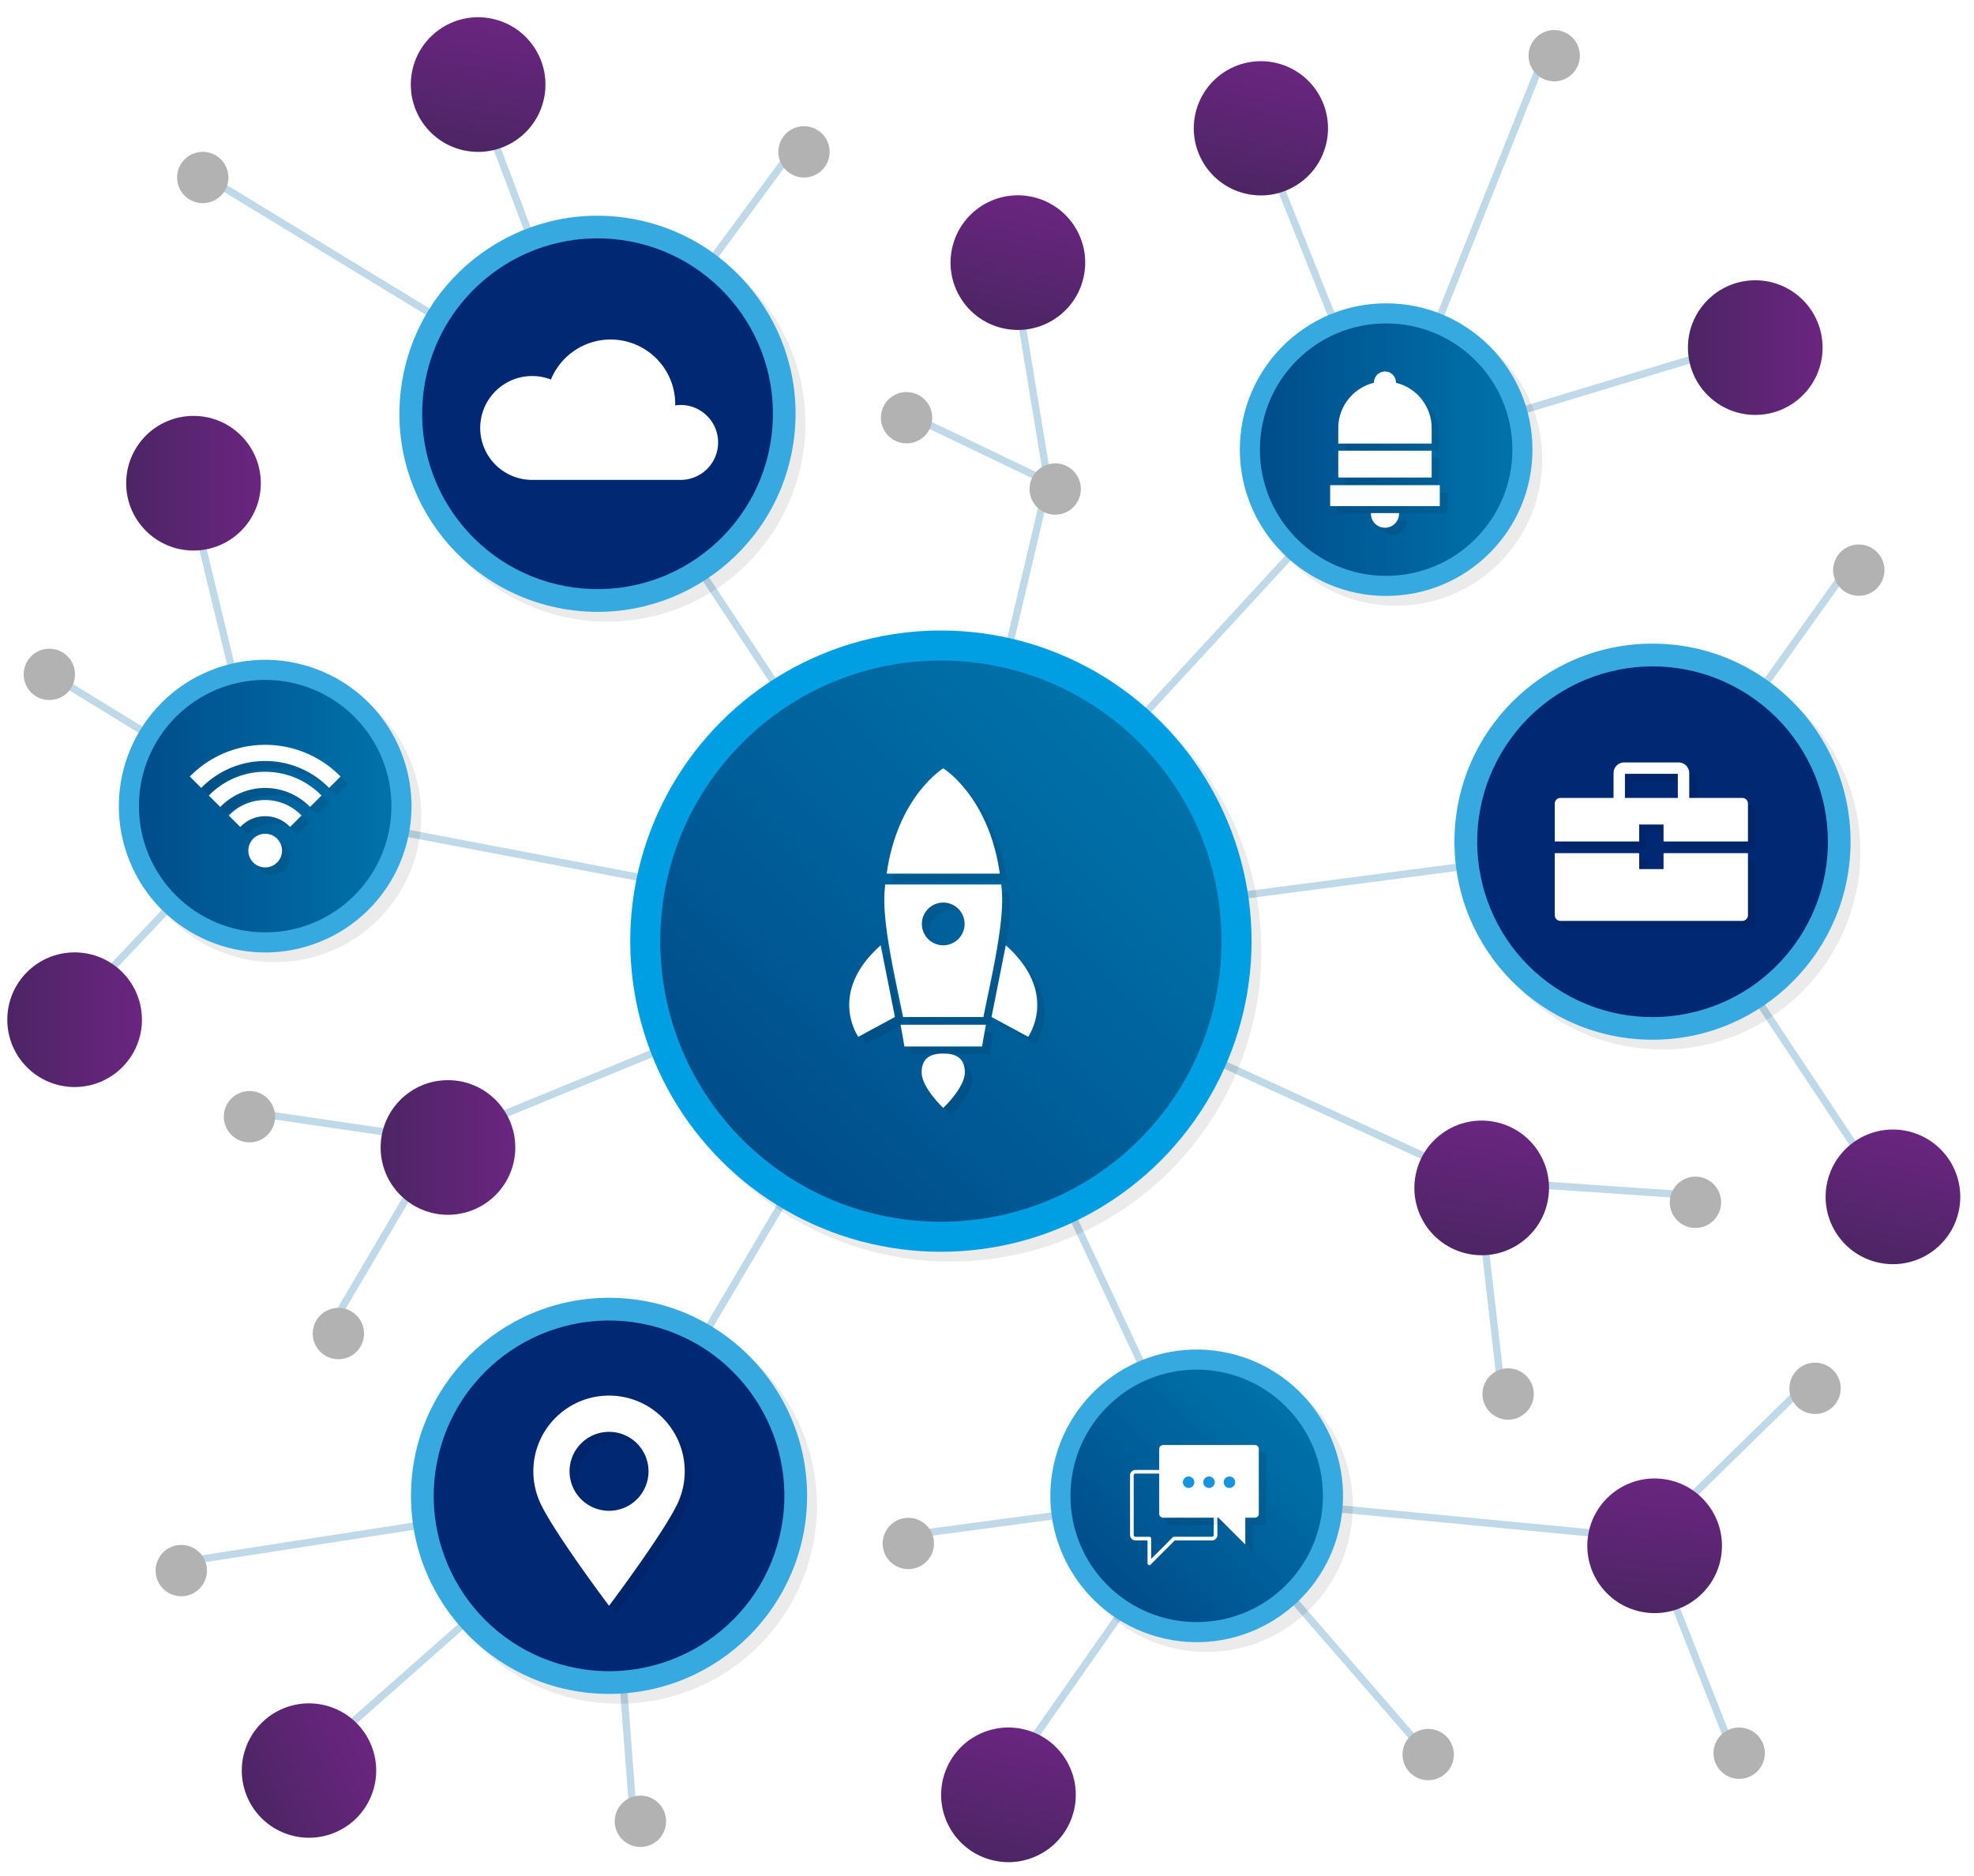 <svg xmlns="http://www.w3.org/2000/svg" xmlns:xlink="http://www.w3.org/1999/xlink" width="541.011" height="514.109" viewBox="0 0 541.011 514.109">
  <defs>
    <linearGradient id="linear-gradient" y1="0.5" x2="1" y2="0.5" gradientUnits="objectBoundingBox">
      <stop offset="0" stop-color="#004d8a"/>
      <stop offset="1" stop-color="#0072aa"/>
    </linearGradient>
    <filter id="Tracé_6173" x="83.714" y="356.477" width="16.058" height="16.058" filterUnits="userSpaceOnUse">
      <feOffset dx="2" dy="2" input="SourceAlpha"/>
      <feGaussianBlur result="blur"/>
      <feFlood flood-opacity="0.078"/>
      <feComposite operator="in" in2="blur"/>
      <feComposite in="SourceGraphic"/>
    </filter>
    <filter id="Tracé_6174" x="455.641" y="320.508" width="16.058" height="16.058" filterUnits="userSpaceOnUse">
      <feOffset dx="2" dy="2" input="SourceAlpha"/>
      <feGaussianBlur result="blur-2"/>
      <feFlood flood-opacity="0.078"/>
      <feComposite operator="in" in2="blur-2"/>
      <feComposite in="SourceGraphic"/>
    </filter>
    <filter id="Tracé_6175" x="404.302" y="373.041" width="16.058" height="16.058" filterUnits="userSpaceOnUse">
      <feOffset dx="2" dy="2" input="SourceAlpha"/>
      <feGaussianBlur result="blur-3"/>
      <feFlood flood-opacity="0.078"/>
      <feComposite operator="in" in2="blur-3"/>
      <feComposite in="SourceGraphic"/>
    </filter>
    <filter id="Tracé_6176" x="46.543" y="39.631" width="16.058" height="16.058" filterUnits="userSpaceOnUse">
      <feOffset dx="2" dy="2" input="SourceAlpha"/>
      <feGaussianBlur result="blur-4"/>
      <feFlood flood-opacity="0.078"/>
      <feComposite operator="in" in2="blur-4"/>
      <feComposite in="SourceGraphic"/>
    </filter>
    <filter id="Tracé_6177" x="4.492" y="175.809" width="16.06" height="16.058" filterUnits="userSpaceOnUse">
      <feOffset dx="2" dy="2" input="SourceAlpha"/>
      <feGaussianBlur result="blur-5"/>
      <feFlood flood-opacity="0.078"/>
      <feComposite operator="in" in2="blur-5"/>
      <feComposite in="SourceGraphic"/>
    </filter>
    <filter id="Ellipse_255" x="416.932" y="6.237" width="16.058" height="16.058" filterUnits="userSpaceOnUse">
      <feOffset dx="2" dy="2" input="SourceAlpha"/>
      <feGaussianBlur result="blur-6"/>
      <feFlood flood-opacity="0.078"/>
      <feComposite operator="in" in2="blur-6"/>
      <feComposite in="SourceGraphic"/>
    </filter>
    <filter id="Tracé_6178" x="166.48" y="490.154" width="16.058" height="16.058" filterUnits="userSpaceOnUse">
      <feOffset dx="2" dy="2" input="SourceAlpha"/>
      <feGaussianBlur result="blur-7"/>
      <feFlood flood-opacity="0.078"/>
      <feComposite operator="in" in2="blur-7"/>
      <feComposite in="SourceGraphic"/>
    </filter>
    <filter id="Tracé_6179" x="40.656" y="421.443" width="16.058" height="16.058" filterUnits="userSpaceOnUse">
      <feOffset dx="2" dy="2" input="SourceAlpha"/>
      <feGaussianBlur result="blur-8"/>
      <feFlood flood-opacity="0.078"/>
      <feComposite operator="in" in2="blur-8"/>
      <feComposite in="SourceGraphic"/>
    </filter>
    <filter id="Tracé_6180" x="500.407" y="147.24" width="16.058" height="16.058" filterUnits="userSpaceOnUse">
      <feOffset dx="2" dy="2" input="SourceAlpha"/>
      <feGaussianBlur result="blur-9"/>
      <feFlood flood-opacity="0.078"/>
      <feComposite operator="in" in2="blur-9"/>
      <feComposite in="SourceGraphic"/>
    </filter>
    <filter id="Tracé_6181" x="467.622" y="471.488" width="16.06" height="16.058" filterUnits="userSpaceOnUse">
      <feOffset dx="2" dy="2" input="SourceAlpha"/>
      <feGaussianBlur result="blur-10"/>
      <feFlood flood-opacity="0.078"/>
      <feComposite operator="in" in2="blur-10"/>
      <feComposite in="SourceGraphic"/>
    </filter>
    <filter id="Tracé_6182" x="488.423" y="371.496" width="16.058" height="16.058" filterUnits="userSpaceOnUse">
      <feOffset dx="2" dy="2" input="SourceAlpha"/>
      <feGaussianBlur result="blur-11"/>
      <feFlood flood-opacity="0.078"/>
      <feComposite operator="in" in2="blur-11"/>
      <feComposite in="SourceGraphic"/>
    </filter>
    <filter id="Tracé_6183" x="280.17" y="125.01" width="16.058" height="16.058" filterUnits="userSpaceOnUse">
      <feOffset dx="2" dy="2" input="SourceAlpha"/>
      <feGaussianBlur result="blur-12"/>
      <feFlood flood-opacity="0.078"/>
      <feComposite operator="in" in2="blur-12"/>
      <feComposite in="SourceGraphic"/>
    </filter>
    <filter id="Tracé_6184" x="239.428" y="105.463" width="16.058" height="16.058" filterUnits="userSpaceOnUse">
      <feOffset dx="2" dy="2" input="SourceAlpha"/>
      <feGaussianBlur result="blur-13"/>
      <feFlood flood-opacity="0.078"/>
      <feComposite operator="in" in2="blur-13"/>
      <feComposite in="SourceGraphic"/>
    </filter>
    <filter id="Ellipse_256" x="211.318" y="32.602" width="16.058" height="16.059" filterUnits="userSpaceOnUse">
      <feOffset dx="2" dy="2" input="SourceAlpha"/>
      <feGaussianBlur result="blur-14"/>
      <feFlood flood-opacity="0.078"/>
      <feComposite operator="in" in2="blur-14"/>
      <feComposite in="SourceGraphic"/>
    </filter>
    <filter id="Tracé_6185" x="59.347" y="297.044" width="16.058" height="16.058" filterUnits="userSpaceOnUse">
      <feOffset dx="2" dy="2" input="SourceAlpha"/>
      <feGaussianBlur result="blur-15"/>
      <feFlood flood-opacity="0.078"/>
      <feComposite operator="in" in2="blur-15"/>
      <feComposite in="SourceGraphic"/>
    </filter>
    <filter id="Tracé_6186" x="382.391" y="471.862" width="16.058" height="16.058" filterUnits="userSpaceOnUse">
      <feOffset dx="2" dy="2" input="SourceAlpha"/>
      <feGaussianBlur result="blur-16"/>
      <feFlood flood-opacity="0.078"/>
      <feComposite operator="in" in2="blur-16"/>
      <feComposite in="SourceGraphic"/>
    </filter>
    <filter id="Tracé_6187" x="239.916" y="414.005" width="16.058" height="16.058" filterUnits="userSpaceOnUse">
      <feOffset dx="2" dy="2" input="SourceAlpha"/>
      <feGaussianBlur result="blur-17"/>
      <feFlood flood-opacity="0.078"/>
      <feComposite operator="in" in2="blur-17"/>
      <feComposite in="SourceGraphic"/>
    </filter>
    <linearGradient id="linear-gradient-5" y1="0.5" x2="1" y2="0.5" gradientUnits="objectBoundingBox">
      <stop offset="0" stop-color="#4c2564"/>
      <stop offset="1" stop-color="#6a2580"/>
    </linearGradient>
    <filter id="Ellipse_257" x="382.93" y="302.43" width="44.314" height="44.314" filterUnits="userSpaceOnUse">
      <feOffset dx="2" dy="2" input="SourceAlpha"/>
      <feGaussianBlur result="blur-18"/>
      <feFlood flood-opacity="0.078"/>
      <feComposite operator="in" in2="blur-18"/>
      <feComposite in="SourceGraphic"/>
    </filter>
    <filter id="Ellipse_258" x="252.209" y="467.756" width="46.353" height="46.353" filterUnits="userSpaceOnUse">
      <feOffset dx="2" dy="2" input="SourceAlpha"/>
      <feGaussianBlur result="blur-19"/>
      <feFlood flood-opacity="0.078"/>
      <feComposite operator="in" in2="blur-19"/>
      <feComposite in="SourceGraphic"/>
    </filter>
    <filter id="Ellipse_259" x="58.332" y="458.922" width="50.786" height="50.786" filterUnits="userSpaceOnUse">
      <feOffset dx="2" dy="2" input="SourceAlpha"/>
      <feGaussianBlur result="blur-20"/>
      <feFlood flood-opacity="0.078"/>
      <feComposite operator="in" in2="blur-20"/>
      <feComposite in="SourceGraphic"/>
    </filter>
    <filter id="Ellipse_260" x="321.427" y="10.897" width="46.353" height="46.353" filterUnits="userSpaceOnUse">
      <feOffset dx="2" dy="2" input="SourceAlpha"/>
      <feGaussianBlur result="blur-21"/>
      <feFlood flood-opacity="0.078"/>
      <feComposite operator="in" in2="blur-21"/>
      <feComposite in="SourceGraphic"/>
    </filter>
    <filter id="Ellipse_261" x="254.786" y="47.8" width="46.353" height="46.353" filterUnits="userSpaceOnUse">
      <feOffset dx="2" dy="2" input="SourceAlpha"/>
      <feGaussianBlur result="blur-22"/>
      <feFlood flood-opacity="0.078"/>
      <feComposite operator="in" in2="blur-22"/>
      <feComposite in="SourceGraphic"/>
    </filter>
    <filter id="Ellipse_262" x="431.297" y="401.488" width="42.369" height="42.369" filterUnits="userSpaceOnUse">
      <feOffset dx="2" dy="2" input="SourceAlpha"/>
      <feGaussianBlur result="blur-23"/>
      <feFlood flood-opacity="0.078"/>
      <feComposite operator="in" in2="blur-23"/>
      <feComposite in="SourceGraphic"/>
    </filter>
    <filter id="Ellipse_263" x="494.576" y="303.822" width="46.435" height="46.435" filterUnits="userSpaceOnUse">
      <feOffset dx="2" dy="2" input="SourceAlpha"/>
      <feGaussianBlur result="blur-24"/>
      <feFlood flood-opacity="0.078"/>
      <feComposite operator="in" in2="blur-24"/>
      <feComposite in="SourceGraphic"/>
    </filter>
    <filter id="Ellipse_264" x="460.607" y="74.816" width="38.902" height="38.902" filterUnits="userSpaceOnUse">
      <feOffset dx="2" dy="2" input="SourceAlpha"/>
      <feGaussianBlur result="blur-25"/>
      <feFlood flood-opacity="0.078"/>
      <feComposite operator="in" in2="blur-25"/>
      <feComposite in="SourceGraphic"/>
    </filter>
    <filter id="Ellipse_265" x="32.577" y="111.988" width="38.902" height="38.902" filterUnits="userSpaceOnUse">
      <feOffset dx="2" dy="2" input="SourceAlpha"/>
      <feGaussianBlur result="blur-26"/>
      <feFlood flood-opacity="0.078"/>
      <feComposite operator="in" in2="blur-26"/>
      <feComposite in="SourceGraphic"/>
    </filter>
    <filter id="Ellipse_266" x="0" y="259.032" width="38.902" height="38.902" filterUnits="userSpaceOnUse">
      <feOffset dx="2" dy="2" input="SourceAlpha"/>
      <feGaussianBlur result="blur-27"/>
      <feFlood flood-opacity="0.078"/>
      <feComposite operator="in" in2="blur-27"/>
      <feComposite in="SourceGraphic"/>
    </filter>
    <filter id="Ellipse_267" x="107.862" y="0" width="44.36" height="44.36" filterUnits="userSpaceOnUse">
      <feOffset dx="2" dy="2" input="SourceAlpha"/>
      <feGaussianBlur result="blur-28"/>
      <feFlood flood-opacity="0.078"/>
      <feComposite operator="in" in2="blur-28"/>
      <feComposite in="SourceGraphic"/>
    </filter>
    <filter id="Ellipse_268" x="102.317" y="294.053" width="38.902" height="38.902" filterUnits="userSpaceOnUse">
      <feOffset dx="2" dy="2" input="SourceAlpha"/>
      <feGaussianBlur result="blur-29"/>
      <feFlood flood-opacity="0.078"/>
      <feComposite operator="in" in2="blur-29"/>
      <feComposite in="SourceGraphic"/>
    </filter>
    <filter id="Tracé_6200" x="130.112" y="91.563" width="66.699" height="39.979" filterUnits="userSpaceOnUse">
      <feOffset dx="1.5" dy="1.5" input="SourceAlpha"/>
      <feGaussianBlur result="blur-30"/>
      <feFlood flood-opacity="0.078"/>
      <feComposite operator="in" in2="blur-30"/>
      <feComposite in="SourceGraphic"/>
    </filter>
    <filter id="Tracé_6209" x="308.202" y="401.37" width="25.441" height="27.594" filterUnits="userSpaceOnUse">
      <feOffset dx="1.5" dy="1.5" input="SourceAlpha"/>
      <feGaussianBlur result="blur-31"/>
      <feFlood flood-opacity="0.078"/>
      <feComposite operator="in" in2="blur-31"/>
      <feComposite in="SourceGraphic"/>
    </filter>
  </defs>
  <g id="Groupe_2535" data-name="Groupe 2535" transform="translate(-809.608 -1083.524)">
    <g id="Groupe_2475" data-name="Groupe 2475" transform="translate(821.129 1096.79)">
      <line id="Ligne_26" data-name="Ligne 26" x1="94.12" y1="142.484" transform="translate(152.23 100.476)" fill="#878787" stroke="#bfd9e8" stroke-miterlimit="10" stroke-width="2"/>
      <line id="Ligne_27" data-name="Ligne 27" x1="54.597" y2="74.111" transform="translate(152.23 26.365)" fill="#878787" stroke="#bfd9e8" stroke-miterlimit="10" stroke-width="2"/>
      <line id="Ligne_28" data-name="Ligne 28" x2="34.709" y2="92.144" transform="translate(117.521 8.331)" fill="#878787" stroke="#bfd9e8" stroke-miterlimit="10" stroke-width="2"/>
      <line id="Ligne_29" data-name="Ligne 29" x2="110.179" y2="67.082" transform="translate(42.051 33.394)" fill="#878787" stroke="#bfd9e8" stroke-miterlimit="10" stroke-width="2"/>
      <line id="Ligne_30" data-name="Ligne 30" x1="185.195" y1="35.281" transform="translate(61.154 207.68)" fill="#878787" stroke="#bfd9e8" stroke-miterlimit="10" stroke-width="2"/>
      <line id="Ligne_31" data-name="Ligne 31" x2="61.154" y2="37.487" transform="translate(0 170.192)" fill="#878787" stroke="#bfd9e8" stroke-miterlimit="10" stroke-width="2"/>
      <line id="Ligne_32" data-name="Ligne 32" y1="56.622" x2="53.631" transform="translate(7.523 207.68)" fill="#878787" stroke="#bfd9e8" stroke-miterlimit="10" stroke-width="2"/>
      <line id="Ligne_33" data-name="Ligne 33" x2="21.648" y2="89.36" transform="translate(39.506 118.32)" fill="#878787" stroke="#bfd9e8" stroke-miterlimit="10" stroke-width="2"/>
      <line id="Ligne_34" data-name="Ligne 34" x1="90.952" y2="153.759" transform="translate(155.398 242.96)" fill="#878787" stroke="#bfd9e8" stroke-miterlimit="10" stroke-width="2"/>
      <line id="Ligne_35" data-name="Ligne 35" y1="73.331" x2="83.111" transform="translate(72.287 396.719)" fill="#878787" stroke="#bfd9e8" stroke-miterlimit="10" stroke-width="2"/>
      <line id="Ligne_36" data-name="Ligne 36" x1="6.59" y1="87.198" transform="translate(155.398 396.719)" fill="#878787" stroke="#bfd9e8" stroke-miterlimit="10" stroke-width="2"/>
      <line id="Ligne_37" data-name="Ligne 37" y1="18.488" x2="119.234" transform="translate(36.164 396.719)" fill="#878787" stroke="#bfd9e8" stroke-miterlimit="10" stroke-width="2"/>
      <line id="Ligne_38" data-name="Ligne 38" x1="137.103" y2="56.278" transform="translate(109.247 242.96)" fill="#878787" stroke="#bfd9e8" stroke-miterlimit="10" stroke-width="2"/>
      <line id="Ligne_39" data-name="Ligne 39" x2="54.393" y2="7.982" transform="translate(54.854 291.256)" fill="#878787" stroke="#bfd9e8" stroke-miterlimit="10" stroke-width="2"/>
      <line id="Ligne_40" data-name="Ligne 40" y1="51.002" x2="30.026" transform="translate(79.221 299.238)" fill="#878787" stroke="#bfd9e8" stroke-miterlimit="10" stroke-width="2"/>
      <line id="Ligne_41" data-name="Ligne 41" x2="147.041" y2="67.359" transform="translate(246.35 242.96)" fill="#878787" stroke="#bfd9e8" stroke-miterlimit="10" stroke-width="2"/>
      <line id="Ligne_42" data-name="Ligne 42" x1="6.419" y1="55.887" transform="translate(393.391 310.319)" fill="#878787" stroke="#bfd9e8" stroke-miterlimit="10" stroke-width="2"/>
      <line id="Ligne_43" data-name="Ligne 43" x1="57.759" y1="3.953" transform="translate(393.391 310.319)" fill="#878787" stroke="#bfd9e8" stroke-miterlimit="10" stroke-width="2"/>
      <line id="Ligne_44" data-name="Ligne 44" x2="71.875" y2="153.759" transform="translate(246.35 242.96)" fill="#878787" stroke="#bfd9e8" stroke-miterlimit="10" stroke-width="2"/>
      <line id="Ligne_45" data-name="Ligne 45" y1="79.087" x2="55.36" transform="translate(262.864 396.719)" fill="#878787" stroke="#bfd9e8" stroke-miterlimit="10" stroke-width="2"/>
      <line id="Ligne_46" data-name="Ligne 46" x1="60.632" y1="69.873" transform="translate(318.224 396.719)" fill="#878787" stroke="#bfd9e8" stroke-miterlimit="10" stroke-width="2"/>
      <line id="Ligne_47" data-name="Ligne 47" y1="11.049" x2="82.802" transform="translate(235.423 396.719)" fill="#878787" stroke="#bfd9e8" stroke-miterlimit="10" stroke-width="2"/>
      <line id="Ligne_48" data-name="Ligne 48" x1="122.077" y1="11.687" transform="translate(318.224 396.719)" fill="#878787" stroke="#bfd9e8" stroke-miterlimit="10" stroke-width="2"/>
      <line id="Ligne_49" data-name="Ligne 49" x2="22.829" y2="57.816" transform="translate(440.302 408.406)" fill="#878787" stroke="#bfd9e8" stroke-miterlimit="10" stroke-width="2"/>
      <line id="Ligne_50" data-name="Ligne 50" y1="43.146" x2="44.04" transform="translate(440.302 365.259)" fill="#878787" stroke="#bfd9e8" stroke-miterlimit="10" stroke-width="2"/>
      <line id="Ligne_51" data-name="Ligne 51" y1="25.539" x2="195.03" transform="translate(246.35 217.421)" fill="#878787" stroke="#bfd9e8" stroke-miterlimit="10" stroke-width="2"/>
      <line id="Ligne_52" data-name="Ligne 52" x1="63.893" y1="96.266" transform="translate(441.38 217.421)" fill="#878787" stroke="#bfd9e8" stroke-miterlimit="10" stroke-width="2"/>
      <line id="Ligne_53" data-name="Ligne 53" x1="54.535" y2="76.418" transform="translate(441.38 141.003)" fill="#878787" stroke="#bfd9e8" stroke-miterlimit="10" stroke-width="2"/>
      <line id="Ligne_54" data-name="Ligne 54" y1="132.467" x2="122.027" transform="translate(246.35 110.493)" fill="#878787" stroke="#bfd9e8" stroke-miterlimit="10" stroke-width="2"/>
      <line id="Ligne_55" data-name="Ligne 55" x2="36.294" y2="90.685" transform="translate(332.083 19.808)" fill="#878787" stroke="#bfd9e8" stroke-miterlimit="10" stroke-width="2"/>
      <line id="Ligne_56" data-name="Ligne 56" x1="100.886" y2="30.491" transform="translate(368.377 80.002)" fill="#878787" stroke="#bfd9e8" stroke-miterlimit="10" stroke-width="2"/>
      <line id="Ligne_57" data-name="Ligne 57" x1="44.063" y2="110.493" transform="translate(368.377)" fill="#878787" stroke="#bfd9e8" stroke-miterlimit="10" stroke-width="2"/>
      <line id="Ligne_58" data-name="Ligne 58" y1="124.186" x2="29.328" transform="translate(246.35 118.774)" fill="#878787" stroke="#bfd9e8" stroke-miterlimit="10" stroke-width="2"/>
      <line id="Ligne_59" data-name="Ligne 59" x2="10.236" y2="62.064" transform="translate(265.441 56.71)" fill="#878787" stroke="#bfd9e8" stroke-miterlimit="10" stroke-width="2"/>
      <line id="Ligne_60" data-name="Ligne 60" x2="40.742" y2="19.547" transform="translate(234.936 99.227)" fill="#878787" stroke="#bfd9e8" stroke-miterlimit="10" stroke-width="2"/>
    </g>
    <g id="Groupe_2479" data-name="Groupe 2479" transform="translate(958.709 1232.702)">
      <g id="Groupe_2476" data-name="Groupe 2476" transform="translate(2.686 2.686)" opacity="0.08" style="mix-blend-mode: multiply;isolation: isolate">
        <circle id="Ellipse_235" data-name="Ellipse 235" cx="85.142" cy="85.142" r="85.142" transform="translate(23.628 23.628)"/>
        <circle id="Ellipse_236" data-name="Ellipse 236" cx="76.912" cy="76.912" r="76.912" transform="translate(0 108.77) rotate(-45)"/>
      </g>
      <g id="Groupe_2478" data-name="Groupe 2478" transform="translate(0 0)">
        <g id="Groupe_2477" data-name="Groupe 2477">
          <circle id="Ellipse_237" data-name="Ellipse 237" cx="85.142" cy="85.142" r="85.142" transform="translate(23.628 23.628)" fill="#009fe3"/>
          <circle id="Ellipse_238" data-name="Ellipse 238" cx="76.912" cy="76.912" r="76.912" transform="translate(0 108.77) rotate(-45)" fill="url(#linear-gradient)"/>
        </g>
      </g>
    </g>
    <g id="Groupe_2483" data-name="Groupe 2483" transform="translate(918.585 1435.566)">
      <g id="Groupe_2480" data-name="Groupe 2480" transform="translate(2.686 2.686)" opacity="0.08" style="mix-blend-mode: multiply;isolation: isolate">
        <circle id="Ellipse_239" data-name="Ellipse 239" cx="54.281" cy="54.281" r="54.281" transform="translate(3.661 3.661)"/>
        <circle id="Ellipse_240" data-name="Ellipse 240" cx="48.048" cy="48.048" r="48.048" transform="translate(0 93.437) rotate(-76.491)"/>
      </g>
      <g id="Groupe_2482" data-name="Groupe 2482" transform="translate(0 0)">
        <g id="Groupe_2481" data-name="Groupe 2481">
          <circle id="Ellipse_241" data-name="Ellipse 241" cx="54.281" cy="54.281" r="54.281" transform="translate(3.661 3.661)" fill="#36a9e1"/>
          <circle id="Ellipse_242" data-name="Ellipse 242" cx="48.048" cy="48.048" r="48.048" transform="translate(0 93.437) rotate(-76.491)" fill="#002873"/>
        </g>
      </g>
    </g>
    <g id="Groupe_2487" data-name="Groupe 2487" transform="translate(1149.407 1166.659)">
      <g id="Groupe_2484" data-name="Groupe 2484" transform="translate(2.686 2.686)" opacity="0.08" style="mix-blend-mode: multiply;isolation: isolate">
        <circle id="Ellipse_243" data-name="Ellipse 243" cx="40.099" cy="40.099" r="40.099"/>
        <circle id="Ellipse_244" data-name="Ellipse 244" cx="34.596" cy="34.596" r="34.596" transform="translate(5.504 5.503)"/>
      </g>
      <g id="Groupe_2486" data-name="Groupe 2486">
        <g id="Groupe_2485" data-name="Groupe 2485">
          <circle id="Ellipse_245" data-name="Ellipse 245" cx="40.099" cy="40.099" r="40.099" fill="#36a9e1"/>
          <circle id="Ellipse_246" data-name="Ellipse 246" cx="34.596" cy="34.596" r="34.596" transform="translate(5.504 5.503)" fill="url(#linear-gradient)"/>
        </g>
      </g>
    </g>
    <g id="Groupe_2491" data-name="Groupe 2491" transform="translate(830.135 1252.32)">
      <g id="Groupe_2488" data-name="Groupe 2488" transform="translate(2.686 2.686)" opacity="0.08" style="mix-blend-mode: multiply;isolation: isolate">
        <circle id="Ellipse_247" data-name="Ellipse 247" cx="40.099" cy="40.099" r="40.099" transform="translate(0 29.869) rotate(-21.866)"/>
        <circle id="Ellipse_248" data-name="Ellipse 248" cx="34.596" cy="34.596" r="34.596" transform="translate(17.553 17.553)"/>
      </g>
      <g id="Groupe_2490" data-name="Groupe 2490" transform="translate(0 0)">
        <g id="Groupe_2489" data-name="Groupe 2489">
          <circle id="Ellipse_249" data-name="Ellipse 249" cx="40.099" cy="40.099" r="40.099" transform="translate(0 29.869) rotate(-21.866)" fill="#36a9e1"/>
          <circle id="Ellipse_250" data-name="Ellipse 250" cx="34.596" cy="34.596" r="34.596" transform="translate(17.553 17.553)" fill="url(#linear-gradient)"/>
        </g>
      </g>
    </g>
    <g id="Groupe_2495" data-name="Groupe 2495" transform="translate(1088.181 1444.107)">
      <g id="Groupe_2492" data-name="Groupe 2492" transform="translate(2.686 2.686)" opacity="0.08" style="mix-blend-mode: multiply;isolation: isolate">
        <circle id="Ellipse_251" data-name="Ellipse 251" cx="40.099" cy="40.099" r="40.099" transform="translate(0 77.247) rotate(-74.408)"/>
        <circle id="Ellipse_252" data-name="Ellipse 252" cx="34.596" cy="34.596" r="34.596" transform="translate(0.476 49.402) rotate(-45)"/>
      </g>
      <g id="Groupe_2494" data-name="Groupe 2494" transform="translate(0 0)">
        <g id="Groupe_2493" data-name="Groupe 2493">
          <circle id="Ellipse_253" data-name="Ellipse 253" cx="40.099" cy="40.099" r="40.099" transform="translate(0 77.247) rotate(-74.408)" fill="#36a9e1"/>
          <circle id="Ellipse_254" data-name="Ellipse 254" cx="34.596" cy="34.596" r="34.596" transform="translate(0.476 49.402) rotate(-45)" fill="url(#linear-gradient)"/>
        </g>
      </g>
    </g>
    <g id="Groupe_2496" data-name="Groupe 2496" transform="translate(814.1 1089.761)">
      <g transform="matrix(1, 0, 0, 1, -4.49, -6.24)" filter="url(#Tracé_6173)">
        <path id="Tracé_6173-2" data-name="Tracé 6173" d="M886.007,1356.019a7.029,7.029,0,1,1-7.03-7.03A7.029,7.029,0,0,1,886.007,1356.019Z" transform="translate(-788.24 -992.51)" fill="#b2b2b2"/>
      </g>
      <g transform="matrix(1, 0, 0, 1, -4.49, -6.24)" filter="url(#Tracé_6174)">
        <path id="Tracé_6174-2" data-name="Tracé 6174" d="M1162.978,1329.233a7.029,7.029,0,1,1-7.028-7.03A7.028,7.028,0,0,1,1162.978,1329.233Z" transform="translate(-693.28 -1001.7)" fill="#b2b2b2"/>
      </g>
      <g transform="matrix(1, 0, 0, 1, -4.49, -6.24)" filter="url(#Tracé_6175)">
        <path id="Tracé_6175-2" data-name="Tracé 6175" d="M1124.746,1368.354a7.029,7.029,0,1,1-7.029-7.03A7.028,7.028,0,0,1,1124.746,1368.354Z" transform="translate(-706.39 -988.28)" fill="#b2b2b2"/>
      </g>
      <g transform="matrix(1, 0, 0, 1, -4.49, -6.24)" filter="url(#Tracé_6176)">
        <path id="Tracé_6176-2" data-name="Tracé 6176" d="M858.326,1120.065a7.029,7.029,0,1,1-7.029-7.028A7.029,7.029,0,0,1,858.326,1120.065Z" transform="translate(-797.73 -1073.41)" fill="#b2b2b2"/>
      </g>
      <g transform="matrix(1, 0, 0, 1, -4.49, -6.24)" filter="url(#Tracé_6177)">
        <path id="Tracé_6177-2" data-name="Tracé 6177" d="M827.013,1221.477a7.03,7.03,0,1,1-7.03-7.03A7.029,7.029,0,0,1,827.013,1221.477Z" transform="translate(-808.46 -1038.64)" fill="#b2b2b2"/>
      </g>
      <g transform="matrix(1, 0, 0, 1, -4.49, -6.24)" filter="url(#Ellipse_255)">
        <circle id="Ellipse_255-2" data-name="Ellipse 255" cx="7.029" cy="7.029" r="7.029" transform="translate(416.93 6.24)" fill="#b2b2b2"/>
      </g>
      <g transform="matrix(1, 0, 0, 1, -4.49, -6.24)" filter="url(#Tracé_6178)">
        <path id="Tracé_6178-2" data-name="Tracé 6178" d="M947.642,1455.565a7.029,7.029,0,1,1-7.028-7.028A7.029,7.029,0,0,1,947.642,1455.565Z" transform="translate(-767.1 -958.38)" fill="#b2b2b2"/>
      </g>
      <g transform="matrix(1, 0, 0, 1, -4.49, -6.24)" filter="url(#Tracé_6179)">
        <path id="Tracé_6179-2" data-name="Tracé 6179" d="M853.942,1404.4a7.029,7.029,0,1,1-7.029-7.028A7.028,7.028,0,0,1,853.942,1404.4Z" transform="translate(-799.23 -975.93)" fill="#b2b2b2"/>
      </g>
      <g transform="matrix(1, 0, 0, 1, -4.49, -6.24)" filter="url(#Tracé_6180)">
        <path id="Tracé_6180-2" data-name="Tracé 6180" d="M1196.315,1200.2a7.029,7.029,0,1,1-7.03-7.03A7.029,7.029,0,0,1,1196.315,1200.2Z" transform="translate(-681.85 -1045.93)" fill="#b2b2b2"/>
      </g>
      <g transform="matrix(1, 0, 0, 1, -4.49, -6.24)" filter="url(#Tracé_6181)">
        <path id="Tracé_6181-2" data-name="Tracé 6181" d="M1171.9,1441.667a7.03,7.03,0,1,1-7.03-7.03A7.029,7.029,0,0,1,1171.9,1441.667Z" transform="translate(-690.22 -963.15)" fill="#b2b2b2"/>
      </g>
      <g transform="matrix(1, 0, 0, 1, -4.49, -6.24)" filter="url(#Tracé_6182)">
        <path id="Tracé_6182-2" data-name="Tracé 6182" d="M1187.39,1367.2a7.029,7.029,0,1,1-7.028-7.029A7.029,7.029,0,0,1,1187.39,1367.2Z" transform="translate(-684.91 -988.68)" fill="#b2b2b2"/>
      </g>
      <g transform="matrix(1, 0, 0, 1, -4.49, -6.24)" filter="url(#Tracé_6183)">
        <path id="Tracé_6183-2" data-name="Tracé 6183" d="M1032.306,1183.648a7.029,7.029,0,1,1-7.03-7.03A7.029,7.029,0,0,1,1032.306,1183.648Z" transform="translate(-738.08 -1051.61)" fill="#b2b2b2"/>
      </g>
      <g transform="matrix(1, 0, 0, 1, -4.49, -6.24)" filter="url(#Tracé_6184)">
        <path id="Tracé_6184-2" data-name="Tracé 6184" d="M1001.966,1169.091a7.029,7.029,0,1,1-7.028-7.03A7.028,7.028,0,0,1,1001.966,1169.091Z" transform="translate(-748.48 -1056.6)" fill="#b2b2b2"/>
      </g>
      <g transform="matrix(1, 0, 0, 1, -4.49, -6.24)" filter="url(#Ellipse_256)">
        <circle id="Ellipse_256-2" data-name="Ellipse 256" cx="7.029" cy="7.029" r="7.029" transform="translate(211.32 32.6)" fill="#b2b2b2"/>
      </g>
      <g transform="matrix(1, 0, 0, 1, -4.49, -6.24)" filter="url(#Tracé_6185)">
        <path id="Tracé_6185-2" data-name="Tracé 6185" d="M867.861,1311.759a7.029,7.029,0,1,1-7.03-7.028A7.03,7.03,0,0,1,867.861,1311.759Z" transform="translate(-794.46 -1007.69)" fill="#b2b2b2"/>
      </g>
      <g transform="matrix(1, 0, 0, 1, -4.49, -6.24)" filter="url(#Tracé_6186)">
        <path id="Tracé_6186-2" data-name="Tracé 6186" d="M1108.429,1441.945a7.029,7.029,0,1,1-7.03-7.03A7.029,7.029,0,0,1,1108.429,1441.945Z" transform="translate(-711.98 -963.05)" fill="#b2b2b2"/>
      </g>
      <g transform="matrix(1, 0, 0, 1, -4.49, -6.24)" filter="url(#Tracé_6187)">
        <path id="Tracé_6187-2" data-name="Tracé 6187" d="M1002.329,1398.858a7.029,7.029,0,1,1-7.03-7.029A7.03,7.03,0,0,1,1002.329,1398.858Z" transform="translate(-748.36 -977.82)" fill="#b2b2b2"/>
      </g>
    </g>
    <g id="Groupe_2497" data-name="Groupe 2497" transform="translate(809.608 1083.524)">
      <g transform="matrix(1, 0, 0, 1, 0, 0)" filter="url(#Ellipse_257)">
        <circle id="Ellipse_257-2" data-name="Ellipse 257" cx="18.451" cy="18.451" r="18.451" transform="translate(382.93 338.86) rotate(-80.83)" fill="url(#linear-gradient-5)"/>
      </g>
      <g transform="matrix(1, 0, 0, 1, 0, 0)" filter="url(#Ellipse_258)">
        <circle id="Ellipse_258-2" data-name="Ellipse 258" cx="18.451" cy="18.451" r="18.451" transform="translate(252.21 503.68) rotate(-76.8)" fill="url(#linear-gradient-5)"/>
      </g>
      <g transform="matrix(1, 0, 0, 1, 0, 0)" filter="url(#Ellipse_259)">
        <circle id="Ellipse_259-2" data-name="Ellipse 259" cx="18.451" cy="18.451" r="18.451" transform="matrix(0.91, -0.41, 0.41, 0.91, 58.33, 474.05)" fill="url(#linear-gradient-5)"/>
      </g>
      <g transform="matrix(1, 0, 0, 1, 0, 0)" filter="url(#Ellipse_260)">
        <circle id="Ellipse_260-2" data-name="Ellipse 260" cx="18.451" cy="18.451" r="18.451" transform="matrix(0.23, -0.97, 0.97, 0.23, 321.43, 46.82)" fill="url(#linear-gradient-5)"/>
      </g>
      <g transform="matrix(1, 0, 0, 1, 0, 0)" filter="url(#Ellipse_261)">
        <circle id="Ellipse_261-2" data-name="Ellipse 261" cx="18.451" cy="18.451" r="18.451" transform="translate(254.79 83.73) rotate(-76.8)" fill="url(#linear-gradient-5)"/>
      </g>
      <g transform="matrix(1, 0, 0, 1, 0, 0)" filter="url(#Ellipse_262)">
        <circle id="Ellipse_262-2" data-name="Ellipse 262" cx="18.451" cy="18.451" r="18.451" transform="translate(431.3 438.21) rotate(-84.33)" fill="url(#linear-gradient-5)"/>
      </g>
      <g transform="matrix(1, 0, 0, 1, 0, 0)" filter="url(#Ellipse_263)">
        <circle id="Ellipse_263-2" data-name="Ellipse 263" cx="18.451" cy="18.451" r="18.451" transform="translate(494.58 339.72) rotate(-76.63)" fill="url(#linear-gradient-5)"/>
      </g>
      <g transform="matrix(1, 0, 0, 1, 0, 0)" filter="url(#Ellipse_264)">
        <circle id="Ellipse_264-2" data-name="Ellipse 264" cx="18.451" cy="18.451" r="18.451" transform="translate(460.61 74.82)" fill="url(#linear-gradient-5)"/>
      </g>
      <g transform="matrix(1, 0, 0, 1, 0, 0)" filter="url(#Ellipse_265)">
        <circle id="Ellipse_265-2" data-name="Ellipse 265" cx="18.451" cy="18.451" r="18.451" transform="translate(32.58 111.99)" fill="url(#linear-gradient-5)"/>
      </g>
      <g transform="matrix(1, 0, 0, 1, 0, 0)" filter="url(#Ellipse_266)">
        <circle id="Ellipse_266-2" data-name="Ellipse 266" cx="18.451" cy="18.451" r="18.451" transform="translate(0 259.03)" fill="url(#linear-gradient-5)"/>
      </g>
      <g transform="matrix(1, 0, 0, 1, 0, 0)" filter="url(#Ellipse_267)">
        <circle id="Ellipse_267-2" data-name="Ellipse 267" cx="18.451" cy="18.451" r="18.451" transform="translate(107.86 36.42) rotate(-80.74)" fill="url(#linear-gradient-5)"/>
      </g>
      <g transform="matrix(1, 0, 0, 1, 0, 0)" filter="url(#Ellipse_268)">
        <circle id="Ellipse_268-2" data-name="Ellipse 268" cx="18.451" cy="18.451" r="18.451" transform="translate(102.32 294.05)" fill="url(#linear-gradient-5)"/>
      </g>
    </g>
    <g id="Groupe_2501" data-name="Groupe 2501" transform="translate(1195.928 1247.63)">
      <g id="Groupe_2498" data-name="Groupe 2498" transform="translate(2.686 2.686)" opacity="0.08" style="mix-blend-mode: multiply;isolation: isolate">
        <circle id="Ellipse_269" data-name="Ellipse 269" cx="54.281" cy="54.281" r="54.281" transform="translate(12.3 12.3)"/>
        <circle id="Ellipse_270" data-name="Ellipse 270" cx="48.048" cy="48.048" r="48.048" transform="matrix(0.552, -0.834, 0.834, 0.552, 0, 80.15)"/>
      </g>
      <g id="Groupe_2500" data-name="Groupe 2500" transform="translate(0 0)">
        <g id="Groupe_2499" data-name="Groupe 2499">
          <circle id="Ellipse_271" data-name="Ellipse 271" cx="54.281" cy="54.281" r="54.281" transform="translate(12.3 12.3)" fill="#36a9e1"/>
          <circle id="Ellipse_272" data-name="Ellipse 272" cx="48.048" cy="48.048" r="48.048" transform="matrix(0.552, -0.834, 0.834, 0.552, 0, 80.15)" fill="#002873"/>
        </g>
      </g>
    </g>
    <g id="Groupe_2505" data-name="Groupe 2505" transform="translate(911.181 1134.76)">
      <g id="Groupe_2502" data-name="Groupe 2502" transform="translate(2.686 2.686)" opacity="0.08" style="mix-blend-mode: multiply;isolation: isolate">
        <circle id="Ellipse_273" data-name="Ellipse 273" cx="54.281" cy="54.281" r="54.281" transform="translate(0 107.198) rotate(-80.907)"/>
        <circle id="Ellipse_274" data-name="Ellipse 274" cx="48.048" cy="48.048" r="48.048" transform="matrix(0.082, -0.997, 0.997, 0.082, 10.353, 106.126)"/>
      </g>
      <g id="Groupe_2504" data-name="Groupe 2504" transform="translate(0 0)">
        <g id="Groupe_2503" data-name="Groupe 2503">
          <circle id="Ellipse_275" data-name="Ellipse 275" cx="54.281" cy="54.281" r="54.281" transform="translate(0 107.198) rotate(-80.907)" fill="#36a9e1"/>
          <circle id="Ellipse_276" data-name="Ellipse 276" cx="48.048" cy="48.048" r="48.048" transform="matrix(0.082, -0.997, 0.997, 0.082, 10.353, 106.126)" fill="#002873"/>
        </g>
      </g>
    </g>
    <g id="Groupe_2510" data-name="Groupe 2510" transform="translate(1042.352 1294.119)">
      <g id="Groupe_2506" data-name="Groupe 2506" transform="translate(2.014 2.014)" opacity="0.08" style="mix-blend-mode: multiply;isolation: isolate">
        <path id="Tracé_6188" data-name="Tracé 6188" d="M994.907,1294.184c.406,2.134.768,4.137,1.054,5.949h21.289c.286-1.811.649-3.815,1.054-5.949Z" transform="translate(-980.838 -1223.911)"/>
        <path id="Tracé_6189" data-name="Tracé 6189" d="M1023.084,1270.705c-3-21.262-15.506-28.853-15.506-28.853s-12.507,7.591-15.506,28.853Z" transform="translate(-981.81 -1241.852)"/>
        <path id="Tracé_6190" data-name="Tracé 6190" d="M1023.633,1265.556H991.852a32.619,32.619,0,0,0-.258,4.2c0,8.922,3.134,22.143,5.138,32.125h22.02c2-9.981,5.139-23.2,5.139-32.125A32.862,32.862,0,0,0,1023.633,1265.556Zm-15.891,16.662a5.855,5.855,0,1,1,5.856-5.855A5.856,5.856,0,0,1,1007.742,1282.218Z" transform="translate(-981.974 -1233.726)"/>
        <path id="Tracé_6191" data-name="Tracé 6191" d="M993.055,1277.954c-14.724,13.09-6.134,25.094-6.134,25.094l10.038-5.429Z" transform="translate(-984.43 -1229.475)"/>
        <path id="Tracé_6192" data-name="Tracé 6192" d="M1017.383,1277.954c14.723,13.09,6.133,25.094,6.133,25.094l-10.038-5.429Z" transform="translate(-974.471 -1229.475)"/>
        <path id="Tracé_6193" data-name="Tracé 6193" d="M1011.051,1305.245c0,4.122-5.921,9.739-5.921,9.739s-5.921-5.617-5.921-9.739,2.651-5.189,5.921-5.189S1011.051,1301.122,1011.051,1305.245Z" transform="translate(-979.363 -1221.897)"/>
      </g>
      <g id="Groupe_2509" data-name="Groupe 2509">
        <g id="Groupe_2508" data-name="Groupe 2508">
          <path id="Tracé_6194" data-name="Tracé 6194" d="M993.407,1292.684c.406,2.134.768,4.137,1.054,5.949h21.289c.286-1.812.649-3.815,1.054-5.949Z" transform="translate(-979.338 -1222.411)" fill="#fff"/>
          <path id="Tracé_6195" data-name="Tracé 6195" d="M1021.584,1269.206c-3-21.262-15.506-28.854-15.506-28.854s-12.507,7.591-15.506,28.854Z" transform="translate(-980.31 -1240.352)" fill="#fff"/>
          <path id="Tracé_6196" data-name="Tracé 6196" d="M1022.133,1264.056H990.352a32.619,32.619,0,0,0-.258,4.2c0,8.922,3.134,22.143,5.138,32.125h22.02c2-9.981,5.139-23.2,5.139-32.125A32.874,32.874,0,0,0,1022.133,1264.056Zm-15.891,16.662a5.855,5.855,0,1,1,5.856-5.855A5.856,5.856,0,0,1,1006.242,1280.718Z" transform="translate(-980.474 -1232.226)" fill="#fff"/>
          <g id="Groupe_2507" data-name="Groupe 2507" transform="translate(0 48.479)">
            <path id="Tracé_6197" data-name="Tracé 6197" d="M991.555,1276.454c-14.724,13.09-6.134,25.094-6.134,25.094l10.038-5.429Z" transform="translate(-982.93 -1276.454)" fill="#fff"/>
            <path id="Tracé_6198" data-name="Tracé 6198" d="M1015.883,1276.454c14.723,13.09,6.133,25.094,6.133,25.094l-10.038-5.429Z" transform="translate(-972.971 -1276.454)" fill="#fff"/>
          </g>
          <path id="Tracé_6199" data-name="Tracé 6199" d="M1009.551,1303.745c0,4.122-5.921,9.74-5.921,9.74s-5.921-5.617-5.921-9.74,2.651-5.189,5.921-5.189S1009.551,1299.622,1009.551,1303.745Z" transform="translate(-977.863 -1220.398)" fill="#fff"/>
        </g>
      </g>
    </g>
    <g transform="matrix(1, 0, 0, 1, 809.61, 1083.52)" filter="url(#Tracé_6200)">
      <path id="Tracé_6200-2" data-name="Tracé 6200" d="M961.43,1190.189a10.27,10.27,0,0,0,0-20.54,10.159,10.159,0,0,0-1.5.122c0-.121.017-.238.017-.359a17.7,17.7,0,0,0-34.069-6.737,14.237,14.237,0,1,0-5.138,27.513" transform="translate(-776.39 -1060.15)" fill="#fff"/>
    </g>
    <g id="Groupe_2515" data-name="Groupe 2515" transform="translate(1235.723 1292.494)">
      <g id="Groupe_2511" data-name="Groupe 2511" transform="translate(2.014 2.014)" opacity="0.08" style="mix-blend-mode: multiply;isolation: isolate">
        <path id="Tracé_6201" data-name="Tracé 6201" d="M1179.813,1247.882h-49.818a1.563,1.563,0,0,0-1.563,1.563v10.376h23.134v-4.654h6.674v4.654h23.136v-10.376A1.563,1.563,0,0,0,1179.813,1247.882Z" transform="translate(-1128.432 -1238.16)"/>
        <path id="Tracé_6202" data-name="Tracé 6202" d="M1158.24,1263.533h-6.674v-4.372h-23.134v17a1.563,1.563,0,0,0,1.563,1.563h49.818a1.563,1.563,0,0,0,1.563-1.563v-17H1158.24Z" transform="translate(-1128.432 -1234.293)"/>
        <path id="Tracé_6203" data-name="Tracé 6203" d="M1143.546,1251.453v-7.685h14.5v7.685h3.126v-7.908a2.908,2.908,0,0,0-2.9-2.9h-14.94a2.906,2.906,0,0,0-2.9,2.9v7.908Z" transform="translate(-1124.322 -1240.642)"/>
      </g>
      <g id="Groupe_2514" data-name="Groupe 2514">
        <g id="Groupe_2513" data-name="Groupe 2513">
          <g id="Groupe_2512" data-name="Groupe 2512" transform="translate(0 9.722)">
            <path id="Tracé_6204" data-name="Tracé 6204" d="M1178.313,1246.382h-49.818a1.563,1.563,0,0,0-1.563,1.563v10.376h23.135v-4.654h6.674v4.654h23.136v-10.376A1.563,1.563,0,0,0,1178.313,1246.382Z" transform="translate(-1126.932 -1246.382)" fill="#fff"/>
            <path id="Tracé_6205" data-name="Tracé 6205" d="M1156.74,1262.033h-6.674v-4.372h-23.135v17a1.563,1.563,0,0,0,1.563,1.563h49.818a1.563,1.563,0,0,0,1.563-1.563v-17H1156.74Z" transform="translate(-1126.932 -1242.515)" fill="#fff"/>
          </g>
          <path id="Tracé_6206" data-name="Tracé 6206" d="M1142.046,1249.953v-7.685h14.5v7.685h3.126v-7.908a2.908,2.908,0,0,0-2.9-2.9h-14.94a2.906,2.906,0,0,0-2.9,2.9v7.908Z" transform="translate(-1122.822 -1239.142)" fill="#fff"/>
        </g>
      </g>
    </g>
    <g id="Groupe_2518" data-name="Groupe 2518" transform="translate(955.781 1466.042)">
      <g id="Groupe_2516" data-name="Groupe 2516" transform="translate(2.014 2.014)" opacity="0.08" style="mix-blend-mode: multiply;isolation: isolate">
        <path id="Tracé_6207" data-name="Tracé 6207" d="M961.453,1390.628a20.746,20.746,0,1,0-39.784,8.232h-.008c3.443,7.881,19.047,28.627,19.047,28.627s15.6-20.746,19.048-28.627h-.008A20.666,20.666,0,0,0,961.453,1390.628Zm-20.745,10.819a10.82,10.82,0,1,1,10.82-10.819A10.819,10.819,0,0,1,940.708,1401.447Z" transform="translate(-919.962 -1369.882)"/>
      </g>
      <g id="Groupe_2517" data-name="Groupe 2517">
        <path id="Tracé_6208" data-name="Tracé 6208" d="M959.953,1389.127a20.746,20.746,0,1,0-39.784,8.232h-.008c3.443,7.881,19.047,28.627,19.047,28.627s15.6-20.746,19.048-28.627h-.008A20.667,20.667,0,0,0,959.953,1389.127Zm-20.745,10.819a10.82,10.82,0,1,1,10.821-10.819A10.819,10.819,0,0,1,939.208,1399.947Z" transform="translate(-918.462 -1368.382)" fill="#fff"/>
      </g>
    </g>
    <g id="Groupe_2524" data-name="Groupe 2524" transform="translate(1118.31 1479.566)">
      <g transform="matrix(1, 0, 0, 1, -308.7, -396.04)" filter="url(#Tracé_6209)">
        <path id="Tracé_6209-2" data-name="Tracé 6209" d="M1061.439,1382.793l-20.952.008a.994.994,0,0,0-.991.993l.007,16.337a.992.992,0,0,0,.993.991h3.791l0,6.766,6.764-6.769,10.393,0a.99.99,0,0,0,.991-.992l-.005-16.336A.993.993,0,0,0,1061.439,1382.793Z" transform="translate(-730.79 -980.92)" fill="none" stroke="#fff" stroke-linecap="round" stroke-linejoin="round" stroke-width="1"/>
      </g>
      <g id="Groupe_2523" data-name="Groupe 2523" transform="translate(9.004)">
        <g id="Groupe_2519" data-name="Groupe 2519" transform="translate(2.014 2.014)" opacity="0.08" style="mix-blend-mode: multiply;isolation: isolate">
          <path id="Tracé_6210" data-name="Tracé 6210" d="M1048.779,1379.962l25.134-.009a1.078,1.078,0,0,1,1.078,1.078L1075,1398.8a1.077,1.077,0,0,1-1.077,1.08h-2.627l0,7.359-7.361-7.356-15.149.006a1.079,1.079,0,0,1-1.08-1.078l-.007-17.766A1.079,1.079,0,0,1,1048.779,1379.962Z" transform="translate(-1047.701 -1379.953)"/>
          <path id="Tracé_6211" data-name="Tracé 6211" d="M1055.667,1387.958a1.57,1.57,0,1,1-1.57-1.57A1.57,1.57,0,0,1,1055.667,1387.958Z" transform="translate(-1046.047 -1377.747)"/>
          <path id="Tracé_6212" data-name="Tracé 6212" d="M1059.836,1387.958a1.57,1.57,0,1,1-1.57-1.57A1.57,1.57,0,0,1,1059.836,1387.958Z" transform="translate(-1044.617 -1377.747)"/>
          <path id="Tracé_6213" data-name="Tracé 6213" d="M1064.006,1387.958a1.57,1.57,0,1,1-1.57-1.57A1.571,1.571,0,0,1,1064.006,1387.958Z" transform="translate(-1043.188 -1377.747)"/>
        </g>
        <g id="Groupe_2522" data-name="Groupe 2522">
          <g id="Groupe_2521" data-name="Groupe 2521">
            <path id="Tracé_6214" data-name="Tracé 6214" d="M1047.279,1378.462l25.134-.009a1.078,1.078,0,0,1,1.078,1.078l.007,17.766a1.078,1.078,0,0,1-1.077,1.08h-2.627l0,7.359-7.361-7.356-15.149.005a1.079,1.079,0,0,1-1.08-1.078l-.007-17.766A1.079,1.079,0,0,1,1047.279,1378.462Z" transform="translate(-1046.201 -1378.453)" fill="#fff"/>
            <g id="Groupe_2520" data-name="Groupe 2520" transform="translate(6.48 8.641)">
              <path id="Tracé_6215" data-name="Tracé 6215" d="M1054.167,1386.458a1.57,1.57,0,1,1-1.57-1.57A1.57,1.57,0,0,1,1054.167,1386.458Z" transform="translate(-1051.027 -1384.888)" fill="#1695de"/>
              <path id="Tracé_6216" data-name="Tracé 6216" d="M1058.336,1386.458a1.57,1.57,0,1,1-1.57-1.57A1.57,1.57,0,0,1,1058.336,1386.458Z" transform="translate(-1049.598 -1384.888)" fill="#1695de"/>
              <path id="Tracé_6217" data-name="Tracé 6217" d="M1062.506,1386.458a1.57,1.57,0,1,1-1.57-1.57A1.571,1.571,0,0,1,1062.506,1386.458Z" transform="translate(-1048.168 -1384.888)" fill="#1695de"/>
            </g>
          </g>
        </g>
      </g>
    </g>
    <g id="Groupe_2529" data-name="Groupe 2529" transform="translate(861.63 1287.668)">
      <g id="Groupe_2525" data-name="Groupe 2525" transform="translate(2.014 2.014)" opacity="0.08" style="mix-blend-mode: multiply;isolation: isolate">
        <path id="Tracé_6218" data-name="Tracé 6218" d="M869.17,1242.548a21.529,21.529,0,0,0-15.435,6.518l3.133,3.131a17.109,17.109,0,0,1,24.6,0l3.133-3.131A21.529,21.529,0,0,0,869.17,1242.548Z" transform="translate(-848.516 -1235.162)"/>
        <path id="Tracé_6219" data-name="Tracé 6219" d="M867.772,1248.314a13.809,13.809,0,0,0-9.961,4.248l3.14,3.141a9.347,9.347,0,0,1,13.643,0l3.14-3.141A13.809,13.809,0,0,0,867.772,1248.314Z" transform="translate(-847.118 -1233.186)"/>
        <path id="Tracé_6220" data-name="Tracé 6220" d="M852.981,1248.864a24.479,24.479,0,0,1,35.043,0l3.133-3.133a28.907,28.907,0,0,0-41.308,0Z" transform="translate(-849.848 -1237.048)"/>
        <path id="Tracé_6221" data-name="Tracé 6221" d="M871.023,1259.812a4.615,4.615,0,1,1-4.615-4.615A4.616,4.616,0,0,1,871.023,1259.812Z" transform="translate(-845.753 -1230.826)"/>
      </g>
      <g id="Groupe_2528" data-name="Groupe 2528">
        <g id="Groupe_2527" data-name="Groupe 2527">
          <g id="Groupe_2526" data-name="Groupe 2526">
            <path id="Tracé_6222" data-name="Tracé 6222" d="M867.67,1241.048a21.529,21.529,0,0,0-15.435,6.518l3.133,3.132a17.109,17.109,0,0,1,24.6,0l3.133-3.132A21.529,21.529,0,0,0,867.67,1241.048Z" transform="translate(-847.016 -1233.662)" fill="#fff"/>
            <path id="Tracé_6223" data-name="Tracé 6223" d="M866.272,1246.814a13.809,13.809,0,0,0-9.961,4.248l3.14,3.141a9.347,9.347,0,0,1,13.643,0l3.139-3.141A13.809,13.809,0,0,0,866.272,1246.814Z" transform="translate(-845.618 -1231.686)" fill="#fff"/>
            <path id="Tracé_6224" data-name="Tracé 6224" d="M851.481,1247.364a24.479,24.479,0,0,1,35.043,0l3.133-3.133a28.907,28.907,0,0,0-41.308,0Z" transform="translate(-848.348 -1235.548)" fill="#fff"/>
          </g>
          <path id="Tracé_6225" data-name="Tracé 6225" d="M869.523,1258.312a4.615,4.615,0,1,1-4.615-4.615A4.616,4.616,0,0,1,869.523,1258.312Z" transform="translate(-844.253 -1229.326)" fill="#fff"/>
        </g>
      </g>
    </g>
    <g id="Groupe_2534" data-name="Groupe 2534" transform="translate(1174.165 1185.346)">
      <g id="Groupe_2530" data-name="Groupe 2530" transform="translate(2.014 2.014)" opacity="0.08" style="mix-blend-mode: multiply;isolation: isolate">
        <rect id="Rectangle_251" data-name="Rectangle 251" width="30.043" height="5.749" transform="translate(0 31.153)"/>
        <path id="Tracé_6226" data-name="Tracé 6226" d="M1090.918,1189.751c0,.055-.008.11-.008.165a3.849,3.849,0,1,0,7.7,0c0-.055-.005-.11-.008-.165Z" transform="translate(-1079.738 -1150.942)"/>
        <path id="Tracé_6227" data-name="Tracé 6227" d="M1097.55,1163.988c0-.043.005-.085.005-.129a3.01,3.01,0,0,0-6.02,0c0,.045,0,.086.007.129Z" transform="translate(-1079.524 -1160.85)"/>
        <rect id="Rectangle_252" data-name="Rectangle 252" width="25.591" height="7.357" transform="translate(2.226 21.705)"/>
        <path id="Tracé_6228" data-name="Tracé 6228" d="M1084.248,1179.985h25.591v-4h-.028c.008-.184.028-.364.028-.549a12.8,12.8,0,0,0-25.591,0c0,.185.02.365.028.549h-.028Z" transform="translate(-1082.022 -1160.237)"/>
      </g>
      <g id="Groupe_2533" data-name="Groupe 2533">
        <g id="Groupe_2532" data-name="Groupe 2532">
          <rect id="Rectangle_253" data-name="Rectangle 253" width="30.043" height="5.749" transform="translate(0 31.153)" fill="#fff"/>
          <path id="Tracé_6229" data-name="Tracé 6229" d="M1089.418,1188.251c0,.055-.008.11-.008.165a3.849,3.849,0,1,0,7.7,0c0-.055-.005-.11-.008-.165Z" transform="translate(-1078.238 -1149.442)" fill="#fff"/>
          <path id="Tracé_6230" data-name="Tracé 6230" d="M1096.05,1162.488c0-.043.005-.085.005-.129a3.01,3.01,0,0,0-6.02,0c0,.045,0,.086.007.129Z" transform="translate(-1078.024 -1159.35)" fill="#fff"/>
          <g id="Groupe_2531" data-name="Groupe 2531" transform="translate(2.226 2.402)">
            <rect id="Rectangle_254" data-name="Rectangle 254" width="25.591" height="7.357" transform="translate(0 19.303)" fill="#fff"/>
            <path id="Tracé_6231" data-name="Tracé 6231" d="M1082.748,1178.484h25.591v-4h-.028c.008-.184.028-.364.028-.549a12.8,12.8,0,0,0-25.591,0c0,.185.02.365.028.549h-.028Z" transform="translate(-1082.748 -1161.139)" fill="#fff"/>
          </g>
        </g>
      </g>
    </g>
  </g>
</svg>
